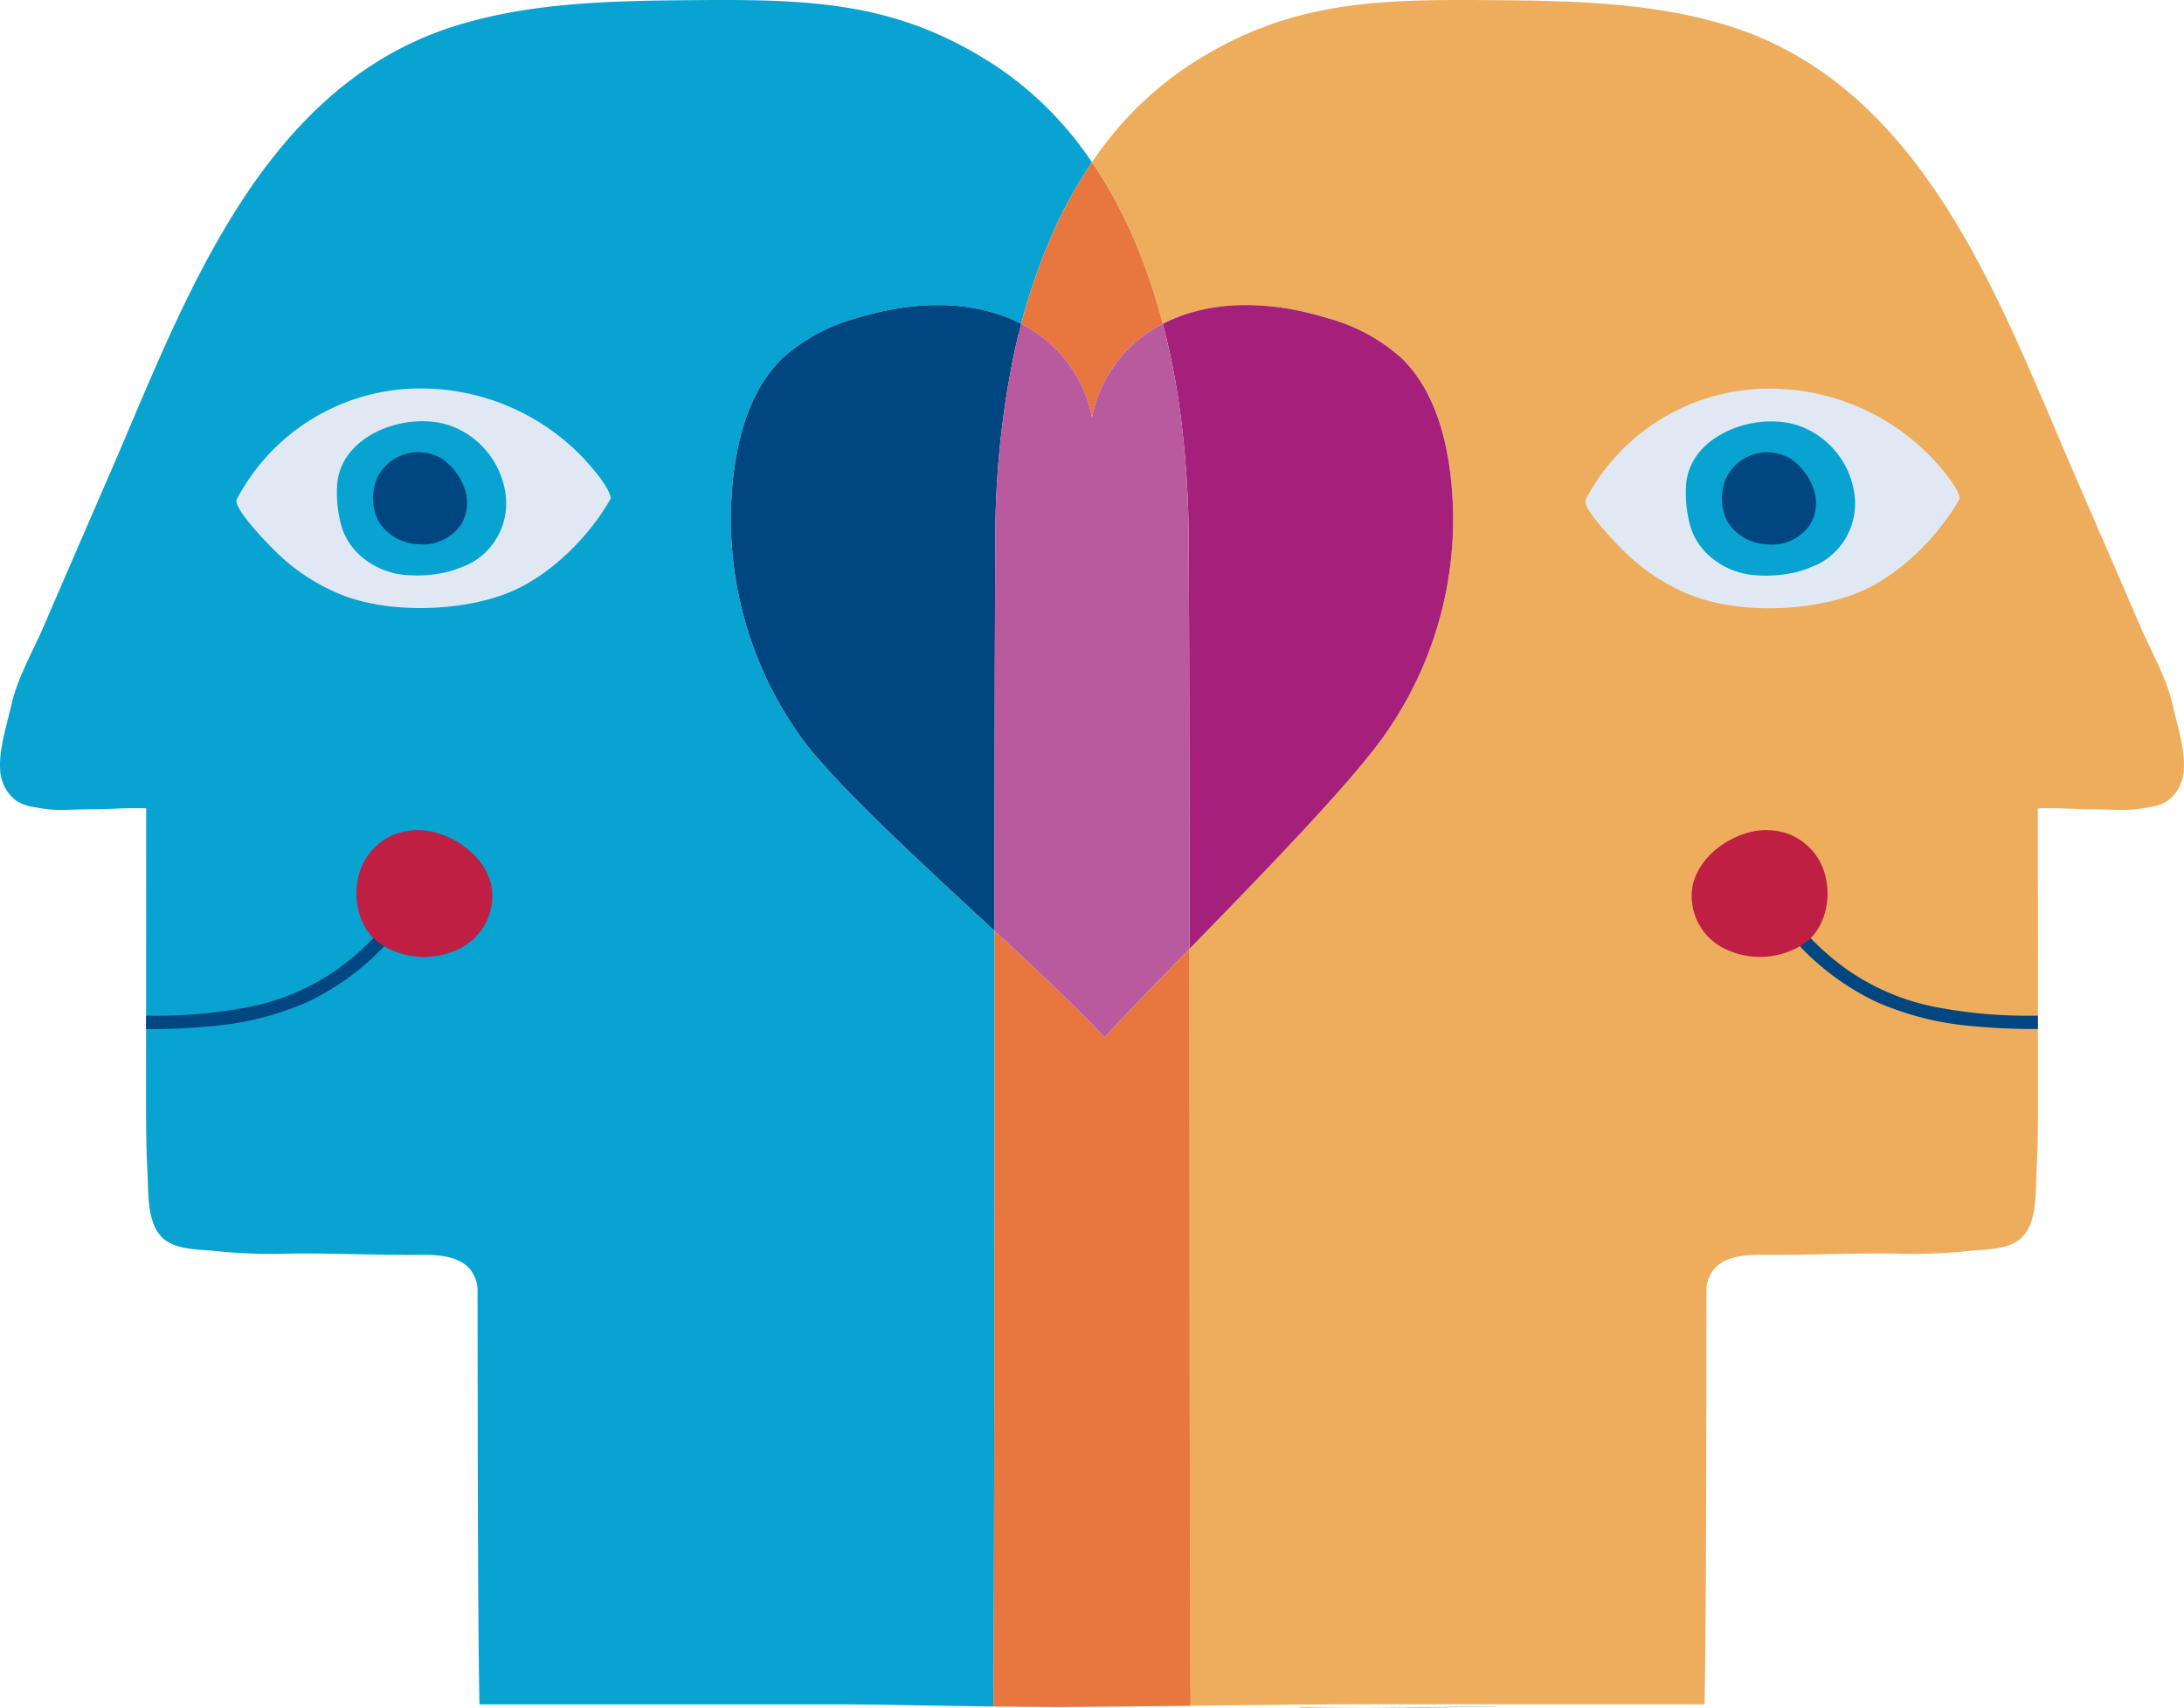 <?xml version="1.0" encoding="UTF-8"?> <svg xmlns="http://www.w3.org/2000/svg" xmlns:xlink="http://www.w3.org/1999/xlink" id="Group_3398" data-name="Group 3398" width="321.297" height="251.233" viewBox="0 0 321.297 251.233"><defs><clipPath id="clip-path"><rect id="Rectangle_899" data-name="Rectangle 899" width="321.297" height="251.233" fill="none"></rect></clipPath></defs><g id="Group_3397" data-name="Group 3397" clip-path="url(#clip-path)"><path id="Path_9229" data-name="Path 9229" d="M609.121,103.52c-.873-3.843-3.13-7.713-4.676-11.308-3.338-7.761-6.716-15.5-10.074-23.256-10.665-24.623-21.856-56.38-50.794-65.236C532.433.31,520.594.118,508.94.021,491.433-.125,478.616.21,464.034,9.9A51.26,51.26,0,0,0,450.19,23.88,65.243,65.243,0,0,1,454.5,31.21q.958,1.9,1.8,3.846.743,1.726,1.4,3.476.782,2.062,1.457,4.152t1.26,4.233c.156-.069.315-.132.472-.2-.157.065-.316.128-.472.2.066.243.126.489.191.732.434-.228.875-.444,1.325-.642h0s1.132-.472,1.715-.672c6.794-2.318,14.316-1.651,21.177.463a26.735,26.735,0,0,1,10.871,5.859c4.2,4.049,6.155,9.912,7.033,15.678a55.091,55.091,0,0,1-9.649,40.02C488,115.4,476.386,127.4,466.043,138.028l-1.515,1.557q0,9.9.011,19.8c.035,29.751-.009,59.5.134,89.254,0,.641.031,1.648-.011,2.293,9.2-.106,17.6-.213,23.942-.213h51.7c.269-12.6.269-48.209.277-61.082a4.892,4.892,0,0,1,.617-2.171c1.275-2.5,4.627-2.906,7.432-2.874,6.771.077,13.516-.3,20.285-.169a76.827,76.827,0,0,0,9.91-.368c2.529-.281,6.137-.105,8.086-1.949,2.365-2.237,2.068-6.669,2.231-9.655.212-3.868.211-7.622.211-11.495l-.019-42.05c3.724-.078,4.993.125,7.45.137,4.935.025,5.376.341,8.914-.288a7.2,7.2,0,0,0,2.694-.934,5.986,5.986,0,0,0,2.427-4.683c.195-2.938-1.052-6.774-1.7-9.617" transform="translate(-289.541 0)" fill="#eead5d"></path><path id="Path_9230" data-name="Path 9230" d="M146.165,248.637q.046-9.563.066-19.126.032-12.751.042-25.5.017-22.314.026-44.627.013-10.566.012-21.131,0-.658,0-1.317c-11.154-10.347-23.65-21.775-28.552-28.58a55.089,55.089,0,0,1-9.649-40.019c.878-5.765,2.835-11.628,7.032-15.678a26.74,26.74,0,0,1,10.87-5.859c6.86-2.114,14.382-2.781,21.177-.463a21.276,21.276,0,0,1,3.039,1.317,89.289,89.289,0,0,1,4.313-12.6,66.817,66.817,0,0,1,6.106-11.175h0A51.265,51.265,0,0,0,146.8,9.9C132.223.21,119.406-.125,101.9.021c-11.654.1-23.493.289-34.637,3.7C38.323,12.577,27.133,44.334,16.468,68.957c-3.358,7.752-6.736,15.5-10.074,23.256-1.546,3.595-3.8,7.466-4.675,11.308-.646,2.843-1.892,6.679-1.7,9.617a5.986,5.986,0,0,0,2.428,4.683,7.2,7.2,0,0,0,2.694.934c3.539.629,3.98.313,8.914.288,2.457-.012,3.727-.215,7.451-.137l-.02,42.05c0,3.873,0,7.627.211,11.495.164,2.986-.133,7.418,2.231,9.655,1.948,1.843,5.557,1.668,8.086,1.949a76.832,76.832,0,0,0,9.91.368c6.769-.127,13.514.247,20.285.169,2.806-.032,6.157.374,7.432,2.874a4.891,4.891,0,0,1,.617,2.171c.008,12.873.008,48.481.277,61.082h51.7c6.8,0,14.534.2,23.938.317-.036-.664-.01-1.784-.007-2.4" transform="translate(0 0)" fill="#08a3d1"></path><line id="Line_195" data-name="Line 195" transform="translate(160.649 23.881)" fill="#08a3d1"></line><path id="Path_9231" data-name="Path 9231" d="M425.306,78.1a89.336,89.336,0,0,0-4.313,12.6c.455.239.9.489,1.338.759q-.438,1.712,0,0a19.5,19.5,0,0,1,9.08,13A19.677,19.677,0,0,1,441.828,90.69c-.064-.244-.125-.489-.191-.732q-.579-2.129-1.26-4.233t-1.457-4.152q-.662-1.749-1.4-3.476-.839-1.947-1.8-3.846a65.219,65.219,0,0,0-4.305-7.329A66.792,66.792,0,0,0,425.306,78.1" transform="translate(-270.763 -43.042)" fill="#e7763f"></path><path id="Path_9232" data-name="Path 9232" d="M411.244,385.142h0l-1.516-1.407q0,.658,0,1.317h0q0,10.566-.012,21.131-.026,22.313-.026,44.627-.01,12.751-.043,25.5-.024,9.563-.066,19.126c0,.613-.029,1.733.007,2.4,3.138.039,6.466.067,10.005.076,6.419-.04,12.855-.11,18.944-.181.042-.645.014-1.652.011-2.293-.143-29.751-.1-59.5-.135-89.254q-.012-9.9-.011-19.8c-4.8,4.933-9.238,9.492-12.489,13.014-3.522-3.816-8.852-8.849-14.67-14.257" transform="translate(-263.416 -246.8)" fill="#e7763f"></path><path id="Path_9233" data-name="Path 9233" d="M476.575,123.846h0q-.579-2.129-1.26-4.233.68,2.1,1.26,4.233" transform="translate(-305.701 -76.93)" fill="#e7763f"></path><path id="Path_9234" data-name="Path 9234" d="M465.458,94.782q-.663-1.749-1.4-3.476-.839-1.947-1.8-3.846.958,1.9,1.8,3.846.744,1.727,1.4,3.476" transform="translate(-297.301 -56.25)" fill="#e7763f"></path><path id="Path_9235" data-name="Path 9235" d="M409.943,385.052h0q0,10.566-.012,21.131-.026,22.313-.026,44.627.017-22.314.026-44.627.012-10.566.012-21.131h0q0-.658,0-1.317h0q0,.658,0,1.317" transform="translate(-263.632 -246.8)" fill="#e7763f"></path><path id="Path_9236" data-name="Path 9236" d="M409.581,662.292q.046-9.563.066-19.125-.024,9.562-.066,19.125c0,.613-.029,1.733.007,2.4-.036-.664-.01-1.784-.007-2.4" transform="translate(-263.416 -413.655)" fill="#e7763f"></path><path id="Path_9237" data-name="Path 9237" d="M431.412,66.922h0A66.818,66.818,0,0,0,425.306,78.1a89.318,89.318,0,0,0-4.313,12.6h0a89.323,89.323,0,0,1,4.313-12.6,66.818,66.818,0,0,1,6.106-11.175" transform="translate(-270.763 -43.041)" fill="#e7763f"></path><path id="Path_9238" data-name="Path 9238" d="M410.065,291.533q-.01,4.864-.016,9.729.005-4.865.016-9.729" transform="translate(-263.724 -187.5)" fill="#b95a9e"></path><path id="Path_9239" data-name="Path 9239" d="M420.134,135.188h0q-.4-.248,0,0" transform="translate(-270.082 -86.866)" fill="#b95a9e"></path><path id="Path_9240" data-name="Path 9240" d="M419.067,135.412h0c-.285,1.112-.546,2.23-.793,3.35.246-1.121.508-2.238.793-3.35" transform="translate(-269.014 -87.091)" fill="#b95a9e"></path><path id="Path_9241" data-name="Path 9241" d="M481.926,146.455a107.812,107.812,0,0,0-2.546-12.928h0a107.73,107.73,0,0,1,2.546,12.928" transform="translate(-308.315 -85.878)" fill="#b95a9e"></path><path id="Path_9242" data-name="Path 9242" d="M490.367,386.547h0q0,.824,0,1.647Q490.368,387.371,490.367,386.547Z" transform="translate(-315.381 -248.609)" fill="#b95a9e"></path><path id="Path_9243" data-name="Path 9243" d="M484.817,218.912c10.343-10.626,21.96-22.629,27.035-29.674a55.091,55.091,0,0,0,9.649-40.02c-.878-5.766-2.835-11.629-7.033-15.678a26.735,26.735,0,0,0-10.87-5.859c-6.861-2.114-14.382-2.781-21.177-.463-.583.2-1.715.672-1.715.672h0c-.45.2-.891.414-1.325.642a107.784,107.784,0,0,1,2.546,12.928,146.812,146.812,0,0,1,1.258,18.943c.113,19.472.113,38.946.117,58.419q0,.823,0,1.647Z" transform="translate(-308.315 -80.884)" fill="#a4207b"></path><path id="Path_9244" data-name="Path 9244" d="M340.961,127.22c-6.795-2.318-14.317-1.651-21.177.463a26.734,26.734,0,0,0-10.87,5.859c-4.2,4.05-6.155,9.913-7.033,15.678a55.089,55.089,0,0,0,9.649,40.019c4.9,6.8,17.4,18.233,28.552,28.58q0-11.586.013-23.173.005-4.865.016-9.729.024-12.257.088-24.513a133.331,133.331,0,0,1,2.831-27.848c.246-1.121.508-2.238.793-3.351q-.4-.249,0,0c.057-.223.119-.446.178-.669a21.269,21.269,0,0,0-3.038-1.317" transform="translate(-193.769 -80.885)" fill="#004680"></path><path id="Path_9245" data-name="Path 9245" d="M438.688,223.817h0c0-19.473,0-38.947-.117-58.419a146.788,146.788,0,0,0-1.258-18.943,107.8,107.8,0,0,0-2.546-12.928,19.677,19.677,0,0,0-10.417,13.759,19.5,19.5,0,0,0-9.08-13h0c-.435-.27-.884-.52-1.338-.759-.059.223-.12.446-.178.669-.285,1.112-.546,2.23-.793,3.351a133.361,133.361,0,0,0-2.831,27.848q-.071,12.256-.088,24.513-.01,4.864-.016,9.729-.012,11.586-.012,23.173l1.516,1.407c5.818,5.408,11.148,10.441,14.67,14.257,3.25-3.522,7.686-8.081,12.489-13.014Q438.689,224.64,438.688,223.817Z" transform="translate(-263.703 -85.878)" fill="#b95a9e"></path><path id="Path_9246" data-name="Path 9246" d="M487.89,247.117h0c0-19.473,0-38.947-.117-58.419a146.74,146.74,0,0,0-1.258-18.943,146.79,146.79,0,0,1,1.258,18.943c.113,19.472.113,38.946.117,58.419" transform="translate(-312.904 -109.179)" fill="#b95a9e"></path><path id="Path_9247" data-name="Path 9247" d="M410.013,341.97q0-11.586.013-23.173-.012,11.587-.013,23.173h0" transform="translate(-263.701 -205.036)" fill="#b95a9e"></path><path id="Path_9248" data-name="Path 9248" d="M420.5,134.205h0c.057-.223.119-.446.178-.669-.059.223-.121.446-.178.669" transform="translate(-270.443 -85.884)" fill="#b95a9e"></path><path id="Path_9249" data-name="Path 9249" d="M410.093,197.162q.025-12.257.088-24.513a133.355,133.355,0,0,1,2.831-27.848,133.355,133.355,0,0,0-2.831,27.848q-.071,12.256-.088,24.513" transform="translate(-263.753 -93.13)" fill="#b95a9e"></path><path id="Path_9250" data-name="Path 9250" d="M653.631,176.537c-.676,1.286,5.1,7.113,6.092,8.049a29.762,29.762,0,0,0,8.968,5.85c7.141,2.975,18.049,2.673,25.123-.254,5.938-2.457,11.66-8.153,14.82-13.749v.019c0-1.543-2.989-4.891-4.1-6.068a33,33,0,0,0-23.384-10.156,30.485,30.485,0,0,0-27.523,16.308" transform="translate(-420.35 -103.052)" fill="#e0e9f3"></path><path id="Path_9251" data-name="Path 9251" d="M711.92,174.457a12.462,12.462,0,0,1,7.82,9.484,10.027,10.027,0,0,1-4.975,10.626,19.749,19.749,0,0,1-3.229,1.25,19.221,19.221,0,0,1-5.929.55c-4.44-.158-8.77-3.038-9.955-7.319a18.257,18.257,0,0,1-.624-5.641c.25-7.77,10.542-11.355,16.892-8.95" transform="translate(-447.002 -111.727)" fill="#08a3d1"></path><path id="Path_9252" data-name="Path 9252" d="M719.924,187.318a8.793,8.793,0,0,1,3.32,4.164,6.226,6.226,0,0,1-.385,5.54,6.72,6.72,0,0,1-6.422,2.911,7.073,7.073,0,0,1-5.784-3.4,7.471,7.471,0,0,1,.02-6.695,6.745,6.745,0,0,1,9.251-2.519" transform="translate(-456.557 -119.873)" fill="#004680"></path><path id="Path_9253" data-name="Path 9253" d="M97.526,176.461c-.676,1.286,5.1,7.113,6.092,8.049a29.764,29.764,0,0,0,8.968,5.85c7.141,2.975,18.049,2.673,25.123-.254,5.938-2.457,11.66-8.153,14.819-13.749v.019c0-1.543-2.989-4.891-4.1-6.068a33,33,0,0,0-23.384-10.156,30.485,30.485,0,0,0-27.523,16.308" transform="translate(-62.689 -103.003)" fill="#e0e9f3"></path><path id="Path_9254" data-name="Path 9254" d="M155.815,174.382a12.461,12.461,0,0,1,7.82,9.484,10.027,10.027,0,0,1-4.975,10.626,19.83,19.83,0,0,1-3.229,1.25,19.22,19.22,0,0,1-5.929.55c-4.44-.158-8.77-3.037-9.955-7.319a18.247,18.247,0,0,1-.624-5.641c.25-7.77,10.542-11.355,16.892-8.95" transform="translate(-89.341 -111.679)" fill="#08a3d1"></path><path id="Path_9255" data-name="Path 9255" d="M163.818,187.242a8.792,8.792,0,0,1,3.32,4.164,6.224,6.224,0,0,1-.385,5.54,6.72,6.72,0,0,1-6.422,2.911,7.073,7.073,0,0,1-5.784-3.4,7.471,7.471,0,0,1,.02-6.695,6.745,6.745,0,0,1,9.251-2.519" transform="translate(-98.895 -119.825)" fill="#004680"></path><path id="Path_9256" data-name="Path 9256" d="M775.9,396.573a72.114,72.114,0,0,1-15.671-1.387,34.445,34.445,0,0,1-12.247-5.278,39.154,39.154,0,0,1-6.053-5.3.925.925,0,0,0-1.351-.025.973.973,0,0,0-.055,1.4,37.93,37.93,0,0,0,11.608,8.564,44.039,44.039,0,0,0,14.089,3.562,94.943,94.943,0,0,0,9.68.429h0Z" transform="translate(-476.096 -247.167)" fill="#004680"></path><path id="Path_9257" data-name="Path 9257" d="M716.622,347.758a8.847,8.847,0,0,0-4.633-4.816,9.725,9.725,0,0,0-6.42-.341c-3.6,1.024-7.093,3.812-8.049,7.56a8.6,8.6,0,0,0,4.232,9.263,11.712,11.712,0,0,0,12.357-.682c3.194-2.443,3.964-7.377,2.513-10.984" transform="translate(-448.467 -220.098)" fill="#bf1f43"></path><path id="Path_9258" data-name="Path 9258" d="M60.231,396.582A72.117,72.117,0,0,0,75.9,395.2a34.448,34.448,0,0,0,12.247-5.278,39.156,39.156,0,0,0,6.053-5.3.926.926,0,0,1,1.351-.025.974.974,0,0,1,.055,1.4A37.931,37.931,0,0,1,84,394.561a44.037,44.037,0,0,1-14.089,3.562,94.987,94.987,0,0,1-9.68.429h0Z" transform="translate(-38.738 -247.173)" fill="#004680"></path><path id="Path_9259" data-name="Path 9259" d="M150.172,358.749a11.714,11.714,0,0,0,12.357.682,8.6,8.6,0,0,0,4.232-9.263c-.956-3.747-4.448-6.536-8.049-7.56a9.726,9.726,0,0,0-6.42.341,8.849,8.849,0,0,0-4.633,4.816c-1.451,3.606-.682,8.541,2.513,10.984" transform="translate(-94.514 -220.103)" fill="#bf1f43"></path><path id="Path_9260" data-name="Path 9260" d="M535.95,703.842c3.293,0,6.644-.012,10-.033-3.54-.009-6.867-.037-10.005-.076,0,.036,0,.076.005.109" transform="translate(-344.695 -452.609)" fill="#eead5d"></path><path id="Path_9261" data-name="Path 9261" d="M582.927,703.458c0-.006,0-.012,0-.018-6.089.071-12.525.141-18.944.181,5.717.014,11.99-.025,18.943-.162" transform="translate(-362.728 -452.42)" fill="#08a3d1"></path></g></svg> 